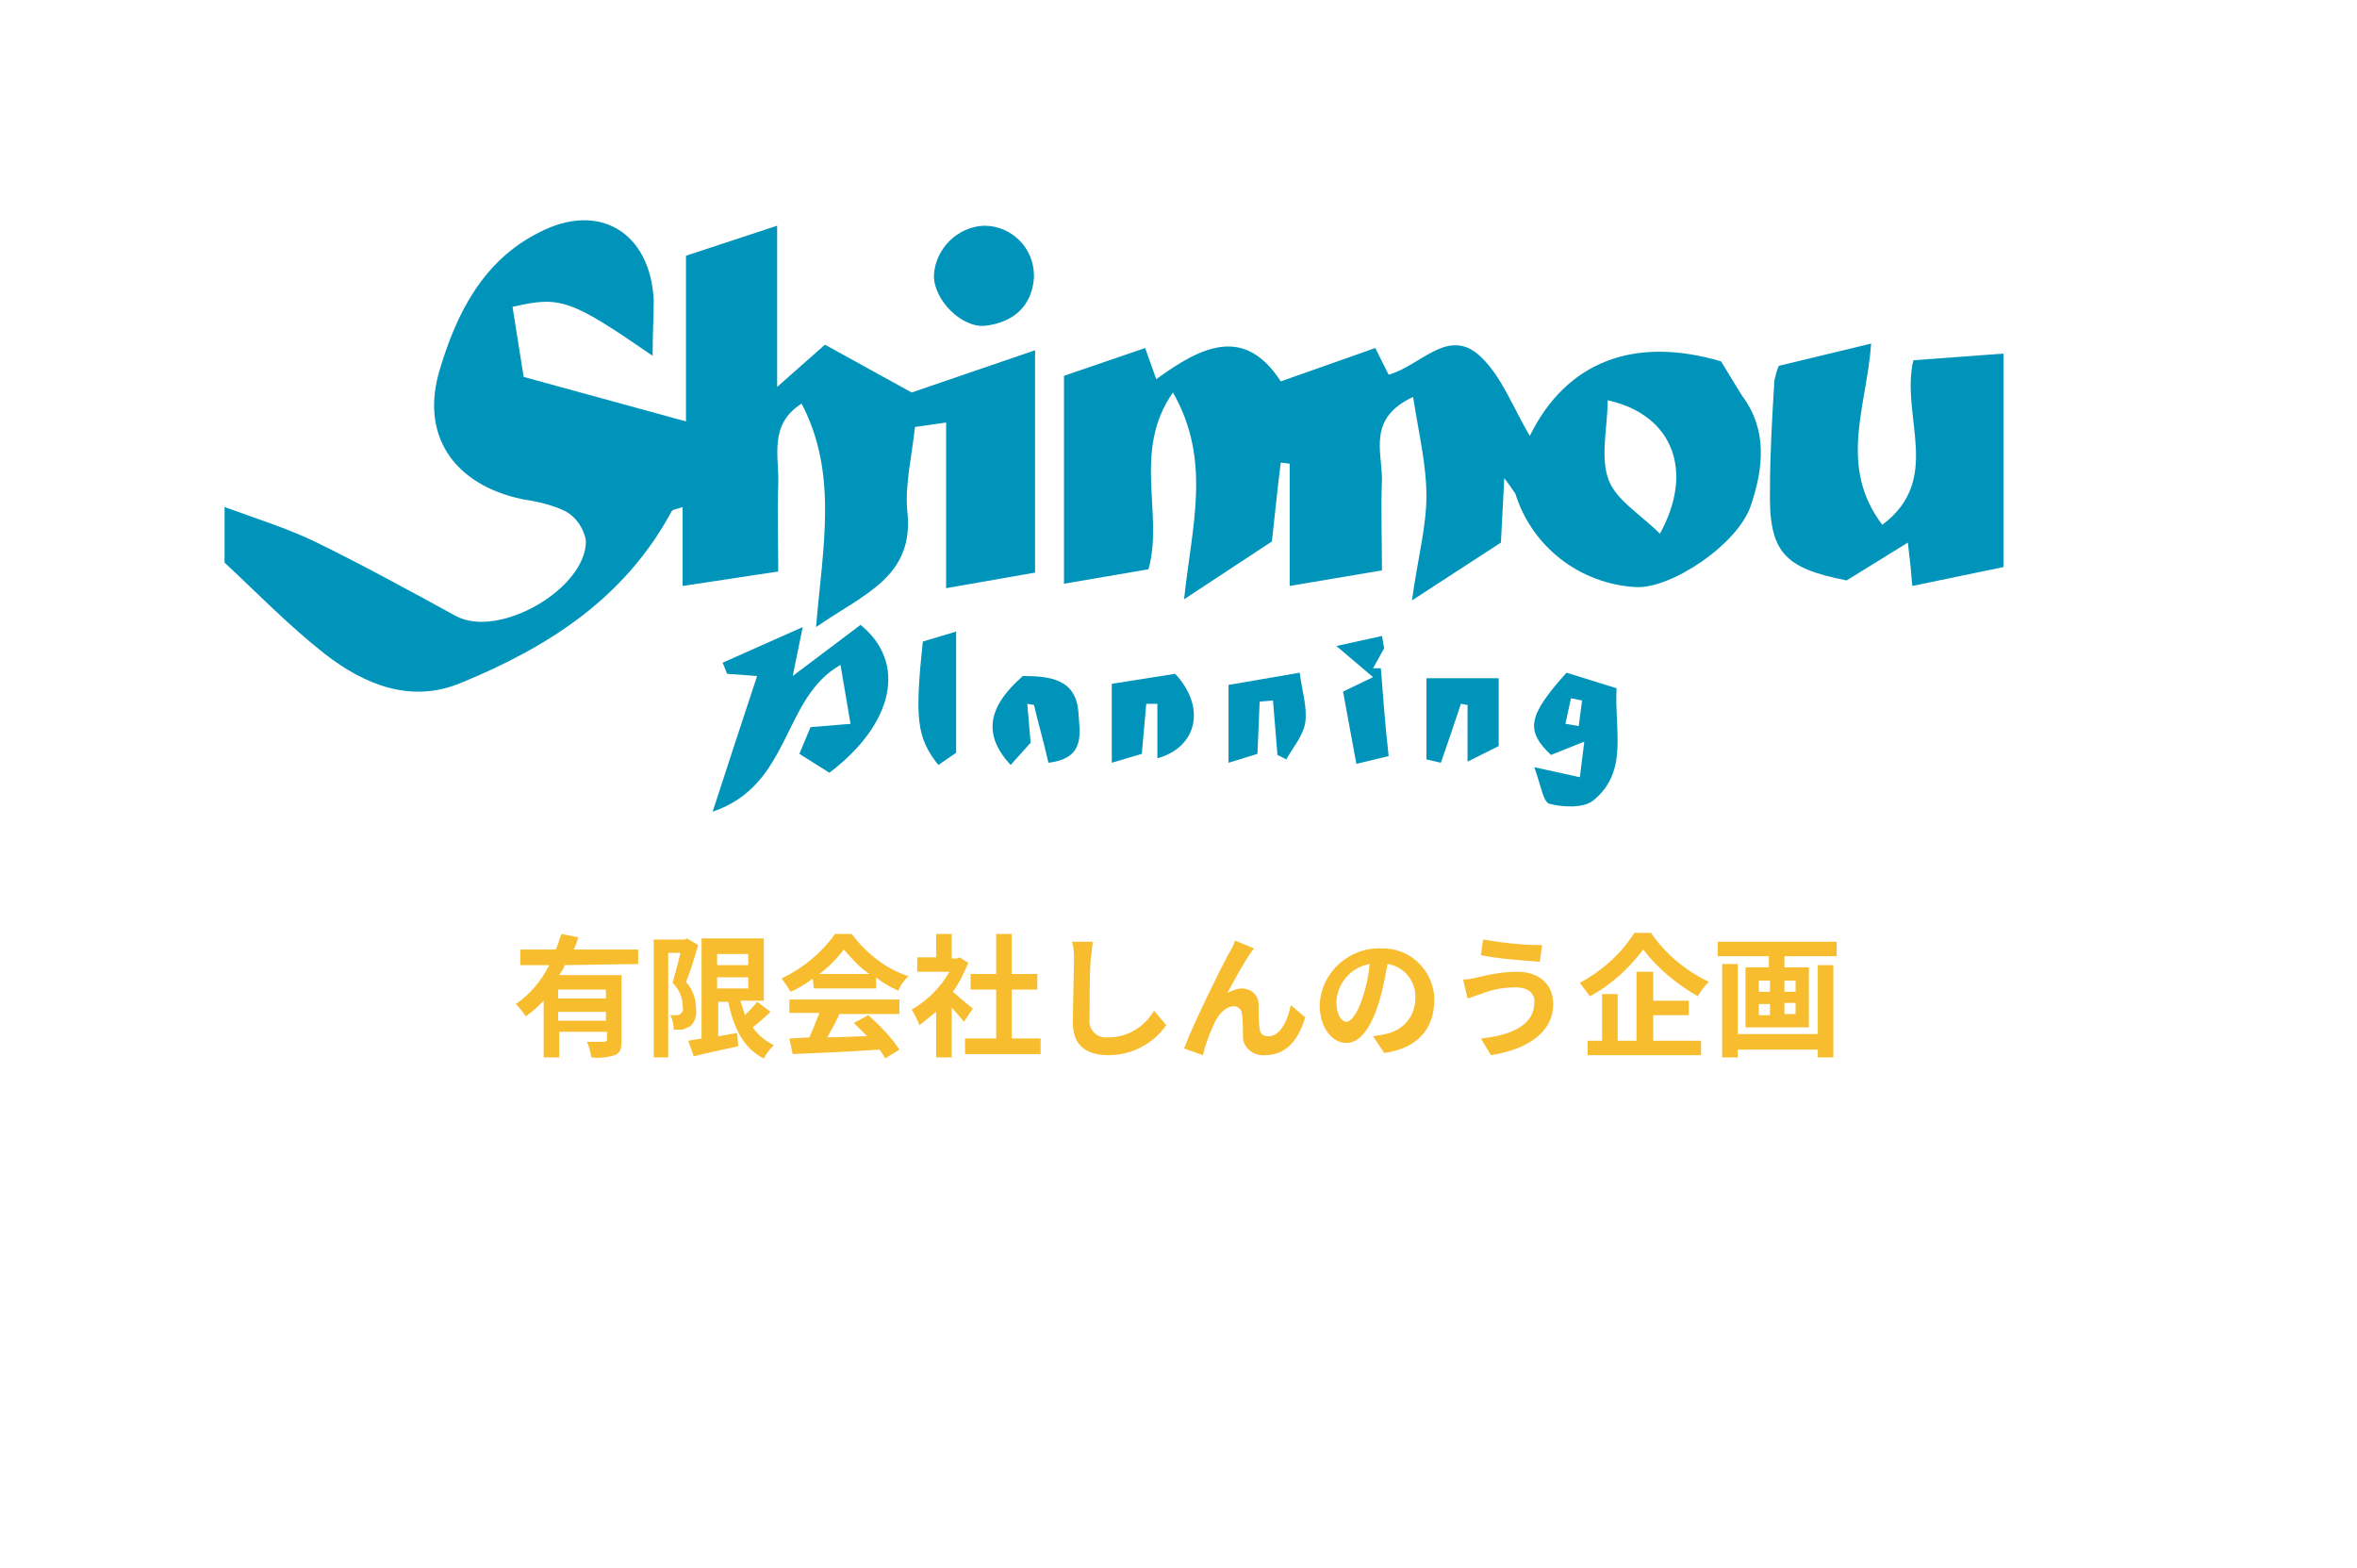 <?xml version="1.0" encoding="utf-8"?>
<!-- Generator: Adobe Illustrator 23.0.2, SVG Export Plug-In . SVG Version: 6.00 Build 0)  -->
<svg version="1.1" id="レイヤー_1" xmlns="http://www.w3.org/2000/svg" xmlns:xlink="http://www.w3.org/1999/xlink" x="0px"
	 y="0px" viewBox="0 0 212 141" style="enable-background:new 0 0 212 141;" xml:space="preserve">
<style type="text/css">
	.st0{fill:#0094BA;}
	.st1{fill:#F8BD2E;}
</style>
<title>logo</title>
<g id="レイヤー_1-2">
	<path class="st0" d="M58.7,32c-7.4-5.1-8.3-5.4-12.6-4.4l1,6.3l14.6,4V23l8.2-2.7v14.5l4.3-3.8l7.8,4.3l11.1-3.8v20l-8,1.4V38
		l-2.8,0.4c-0.3,2.7-0.9,5.2-0.7,7.5c0.7,6-3.9,7.5-8.2,10.5c0.6-7.2,2-13.8-1.3-20.1c-3,1.9-2,4.8-2.1,7.3s0,5,0,7.8l-8.6,1.3v-7.1
		c-0.5,0.2-0.9,0.2-1,0.4c-4.2,7.8-11.1,12.2-18.9,15.4c-4.5,1.9-8.7,0.2-12.3-2.6c-3.3-2.6-6.2-5.6-9-8.2v-5c3,1.1,5.6,1.9,8.1,3.1
		c4.3,2.1,8.5,4.4,12.7,6.7c3.9,2.1,11.8-2.5,11.7-6.8c-0.2-1.1-0.9-2.1-1.8-2.6c-1.2-0.6-2.6-0.9-3.9-1.1
		c-6.2-1.3-9.3-5.8-7.4-11.8c1.5-5,3.9-9.7,8.9-12.2c5.4-2.8,10,0,10.3,6.1C58.8,28.4,58.7,29.9,58.7,32z"/>
	<path class="st0" d="M135.3,43l-0.3,5.8l-8,5.2c0.5-3.7,1.3-6.6,1.3-9.4s-0.7-5.7-1.2-8.9c-4.1,1.9-2.8,4.9-2.8,7.4
		c-0.1,2.7,0,5.4,0,8.2l-8.3,1.4v-11l-0.8-0.1c-0.3,2.3-0.5,4.5-0.8,7.1l-7.9,5.2c0.7-6.6,2.5-12.5-1-18.6
		c-3.7,5.3-0.8,10.9-2.2,15.9l-7.6,1.3V33.8l7.3-2.5l1,2.8c4-2.9,7.9-4.9,11.2,0.2l8.5-3l1.2,2.4c2.9-0.8,5.4-4.4,8.3-1.6
		c1.9,1.8,2.9,4.6,4.4,7.1c3.3-6.7,9.4-9,17.2-6.7c0.5,0.8,1.2,2,1.9,3.1c2.3,3.1,1.9,6.5,0.8,9.8c-1.1,3.5-7.2,7.6-10.4,7.4
		c-5-0.3-9.3-3.6-10.8-8.4C135.9,43.8,135.6,43.4,135.3,43z M144.6,36c0,2.5-0.7,5.1,0.1,7.2c0.7,1.8,2.9,3.1,4.6,4.8
		C152.4,42.4,150.5,37.3,144.6,36L144.6,36z"/>
	<path class="st0" d="M168.3,30.9c-0.4,5.7-3,11,1,16.3c5.5-4.1,1.6-9.8,2.8-14.8l8.1-0.6V51l-8.2,1.7c-0.1-1.3-0.2-2.3-0.4-3.9
		l-5.5,3.4c-5.7-1.1-7-2.6-6.9-8.1c0-3.3,0.2-6.6,0.4-9.9c0.1-0.4,0.2-0.9,0.4-1.3L168.3,30.9z"/>
	<path class="st0" d="M76.5,65.1l-0.9-5.3c-5.3,3-4.4,10.8-11.5,13.2c1.5-4.6,2.7-8.3,4-12.2l-2.7-0.2l-0.4-1l7.2-3.2l-0.9,4.4
		l6.1-4.6c4.2,3.4,3,8.9-2.8,13.3l-2.7-1.7l1-2.4L76.5,65.1z"/>
	<path class="st0" d="M93,25c-0.2,2.5-1.8,4-4.4,4.3C86.5,29.5,84,27,84,24.8c0.1-2.4,2.1-4.4,4.5-4.5c2.5,0,4.5,2,4.5,4.5
		C93,24.9,93,24.9,93,25z"/>
	<path class="st0" d="M140.9,60.5l4.5,1.4c-0.2,3.8,1.1,7.5-2.1,10.1c-0.9,0.7-2.7,0.6-3.9,0.3c-0.6-0.1-0.8-1.7-1.4-3.3l4.1,0.9
		l0.4-3.2l-3,1.2C137.2,65.7,137.4,64.4,140.9,60.5z M140.8,65.1l1.2,0.2l0.3-2.3l-1-0.2L140.8,65.1z"/>
	<path class="st0" d="M92,60.8c2.5,0,4.8,0.3,5,3.3c0.1,1.8,0.7,4.1-2.7,4.5c-0.4-1.8-0.9-3.5-1.3-5.2l-0.6-0.1l0.3,3.5l-1.8,2
		C88.4,66.1,88.8,63.6,92,60.8z"/>
	<path class="st0" d="M103.1,63.3l-0.4,4.5l-2.7,0.8v-7.1l5.7-0.9c2.8,3,2,6.6-1.6,7.6v-4.9L103.1,63.3z"/>
	<path class="st0" d="M134.8,61v6.1l-2.8,1.4v-5.1l-0.6-0.1c-0.6,1.8-1.2,3.6-1.8,5.3l-1.3-0.3V61H134.8z"/>
	<path class="st0" d="M113.3,63.1l-0.2,4.7l-2.6,0.8v-7l6.4-1.1c0.2,1.6,0.7,3.1,0.5,4.5c-0.2,1.2-1.1,2.2-1.7,3.3l-0.8-0.4
		l-0.4-4.9L113.3,63.1z"/>
	<path class="st0" d="M124.5,58.3l-1,1.8h0.7c0.2,2.6,0.4,5.2,0.7,7.9l-2.9,0.7l-1.2-6.5l2.7-1.3l-3.3-2.8l4.1-0.9L124.5,58.3z"/>
	<path class="st0" d="M84.4,68.8c-2-2.5-2.1-4.3-1.4-11.1l3-0.9v10.9L84.4,68.8z"/>
	<path class="st1" d="M50.8,86.8c-0.1,0.3-0.3,0.6-0.5,0.9h5.6v5.9c0,0.7-0.1,1.1-0.6,1.3c-0.7,0.2-1.4,0.3-2.1,0.2
		c-0.1-0.5-0.2-0.9-0.4-1.4c0.6,0,1.3,0,1.5,0s0.3-0.1,0.3-0.2v-0.7h-4.3v2.3h-1.4V90c-0.5,0.5-1,1-1.6,1.4
		c-0.3-0.4-0.6-0.8-0.9-1.1c1.3-0.9,2.3-2.1,3-3.5h-2.6v-1.4h3.2c0.2-0.5,0.3-0.9,0.5-1.4l1.5,0.3c-0.1,0.4-0.2,0.7-0.4,1.1h5.8v1.3
		L50.8,86.8z M54.5,89h-4.3v0.8h4.3L54.5,89z M54.5,91.7V91h-4.3v0.8H54.5z"/>
	<path class="st1" d="M62.8,85c-0.3,1-0.7,2.4-1.1,3.3c0.6,0.7,0.9,1.5,0.9,2.4c0.1,0.6-0.1,1.2-0.5,1.6c-0.2,0.1-0.5,0.2-0.7,0.3
		c-0.3,0-0.6,0-0.8,0c0-0.4-0.1-0.9-0.3-1.3c0.2,0,0.4,0,0.6,0c0.1,0,0.2,0,0.3-0.1c0.2-0.2,0.3-0.4,0.2-0.7c0-0.8-0.3-1.5-0.9-2.1
		c0.2-0.8,0.5-1.8,0.7-2.7h-1.1v9.4h-1.3V84.5h2.8l0.2-0.1L62.8,85z M69.3,91c-0.5,0.5-1.1,1-1.6,1.4c0.5,0.7,1.1,1.2,1.9,1.6
		c-0.4,0.4-0.7,0.8-0.9,1.2c-1.8-0.9-2.7-2.7-3.2-5.1h-0.9v3.1l1.7-0.3l0.1,1.2c-1.4,0.3-2.8,0.6-4,0.9l-0.5-1.4l1.2-0.2v-9h5.6v5.6
		h-2.1c0.1,0.4,0.3,0.9,0.4,1.3c0.4-0.4,0.8-0.8,1.1-1.2L69.3,91z M64.5,85.8v1h2.8v-1H64.5z M64.5,88.9h2.8v-1h-2.8V88.9z"/>
	<path class="st1" d="M73.1,88c-0.6,0.5-1.3,0.9-2,1.2c-0.2-0.4-0.5-0.8-0.8-1.2c1.9-0.9,3.6-2.3,4.8-4h1.5c1.3,1.7,3,3.1,5.1,3.8
		c-0.4,0.4-0.7,0.8-0.9,1.3c-0.7-0.3-1.4-0.7-2-1.2v1h-5.6L73.1,88z M71,89.9h9.9v1.3h-5.4c-0.3,0.7-0.7,1.4-1.1,2.1
		c1.2,0,2.4-0.1,3.6-0.1c-0.4-0.4-0.8-0.8-1.2-1.2l1.3-0.7c1,0.9,2,1.9,2.8,3.1l-1.3,0.8c-0.1-0.3-0.3-0.5-0.5-0.8
		c-2.8,0.2-5.8,0.3-7.8,0.4L71,93.4l1.8-0.1c0.3-0.7,0.6-1.4,0.9-2.2H71V89.9z M78.2,87.6c-0.9-0.6-1.6-1.4-2.3-2.2
		c-0.6,0.8-1.4,1.6-2.2,2.2H78.2z"/>
	<path class="st1" d="M86.7,91.9c-0.2-0.3-0.7-0.8-1.1-1.3v4.5h-1.4v-4.1c-0.5,0.4-1,0.8-1.5,1.2c-0.2-0.5-0.4-0.9-0.7-1.4
		c1.4-0.8,2.6-2,3.4-3.4h-2.9v-1.3h1.7V84h1.4v2.2h0.5l0.2-0.1l0.8,0.5c-0.4,0.9-0.8,1.8-1.4,2.6c0.6,0.5,1.5,1.3,1.8,1.5L86.7,91.9
		z M93.6,93.4v1.4h-6.8v-1.4h2.8v-4.4h-2.3v-1.4h2.3v-3.6H91v3.6h2.3V89H91v4.4H93.6z"/>
	<path class="st1" d="M98.3,84.7c-0.1,0.5-0.1,1.1-0.2,1.6c-0.1,1.3-0.1,3.9-0.1,5.4c-0.1,0.8,0.5,1.5,1.3,1.6c0.1,0,0.3,0,0.4,0
		c1.7,0,3.2-0.9,4.1-2.4l1.1,1.3c-1.2,1.7-3.1,2.7-5.2,2.7c-1.9,0-3.2-0.8-3.2-2.9c0-1.6,0.1-4.7,0.1-5.7c0-0.5,0-1.1-0.2-1.6
		L98.3,84.7z"/>
	<path class="st1" d="M112.5,85.7c-0.6,0.8-1.5,2.5-2.1,3.6c0.4-0.2,0.9-0.4,1.3-0.4c0.8,0,1.5,0.6,1.5,1.4c0,0.1,0,0.1,0,0.2
		c0,0.5,0,1.5,0.1,2c0,0.4,0.3,0.7,0.7,0.7c0,0,0.1,0,0.1,0c1,0,1.7-1.3,2-2.8l1.3,1.1c-0.6,2-1.7,3.4-3.6,3.4c-1,0.1-1.9-0.6-2-1.5
		c0,0,0-0.1,0-0.1c0-0.6,0-1.6-0.1-2.1c0-0.3-0.2-0.6-0.6-0.7c0,0-0.1,0-0.1,0c-0.8,0-1.5,0.8-1.9,1.8c-0.4,0.9-0.7,1.7-0.9,2.6
		l-1.7-0.6c0.9-2.4,3.4-7.4,4-8.5c0.2-0.3,0.4-0.7,0.6-1.2l1.7,0.7C112.8,85.3,112.6,85.5,112.5,85.7z"/>
	<path class="st1" d="M123.5,93.2c0.5-0.1,0.8-0.1,1.1-0.2c1.6-0.3,2.7-1.6,2.7-3.2c0.1-1.5-1-2.9-2.5-3.1c-0.2,1.1-0.4,2.2-0.7,3.2
		c-0.7,2.4-1.7,3.9-3,3.9s-2.4-1.4-2.4-3.4c0.1-2.9,2.6-5.2,5.5-5.1c2.5-0.1,4.6,1.8,4.8,4.3c0,0.1,0,0.3,0,0.4
		c0,2.5-1.5,4.3-4.5,4.7L123.5,93.2z M122.6,89.6c0.3-0.9,0.5-1.9,0.6-2.9c-1.7,0.3-2.9,1.7-3,3.4c0,1.2,0.5,1.8,0.9,1.8
		S122.1,91.2,122.6,89.6z"/>
	<path class="st1" d="M136.3,88.8c-1.1,0-2.1,0.2-3.1,0.6c-0.4,0.1-0.8,0.3-1.2,0.4l-0.4-1.7c0.4,0,0.9-0.1,1.3-0.2
		c1.2-0.3,2.4-0.5,3.6-0.5c1.9,0,3.2,1.1,3.2,2.9c0,2.6-2.4,4.1-5.6,4.6l-0.9-1.5c2.9-0.3,4.8-1.3,4.8-3.2
		C138.1,89.4,137.5,88.8,136.3,88.8z M138.7,85l-0.2,1.5c-1.4-0.1-4-0.3-5.3-0.6l0.2-1.4C135.2,84.8,136.9,85,138.7,85L138.7,85z"/>
	<path class="st1" d="M148.5,83.9c1.3,1.9,3.1,3.4,5.2,4.4c-0.4,0.4-0.7,0.8-1,1.3c-1.9-1.1-3.6-2.5-4.9-4.2
		c-1.3,1.7-2.9,3.2-4.8,4.2c-0.3-0.4-0.6-0.8-0.9-1.2c2-1.1,3.7-2.6,4.9-4.5H148.5z M148.7,93.6h4.3v1.3h-10.2v-1.3h1.3v-4.2h1.4
		v4.2h1.7v-6.2h1.5v2.6h3.2v1.3h-3.2L148.7,93.6z"/>
	<path class="st1" d="M165.2,84.7V86h-4.7v1h2.2v5.4H157V87h2.1v-1h-4.6v-1.3H165.2z M163.5,86.8h1.4v8.3h-1.4v-0.7h-7.2v0.7h-1.4
		v-8.4h1.4v6.3h7.2V86.8z M158.2,89.2h1v-1h-1V89.2z M158.2,91.3h1v-1h-1V91.3z M161.5,88.2h-1v1h1V88.2z M161.5,90.2h-1v1h1V90.2z"
		/>
</g>
</svg>
